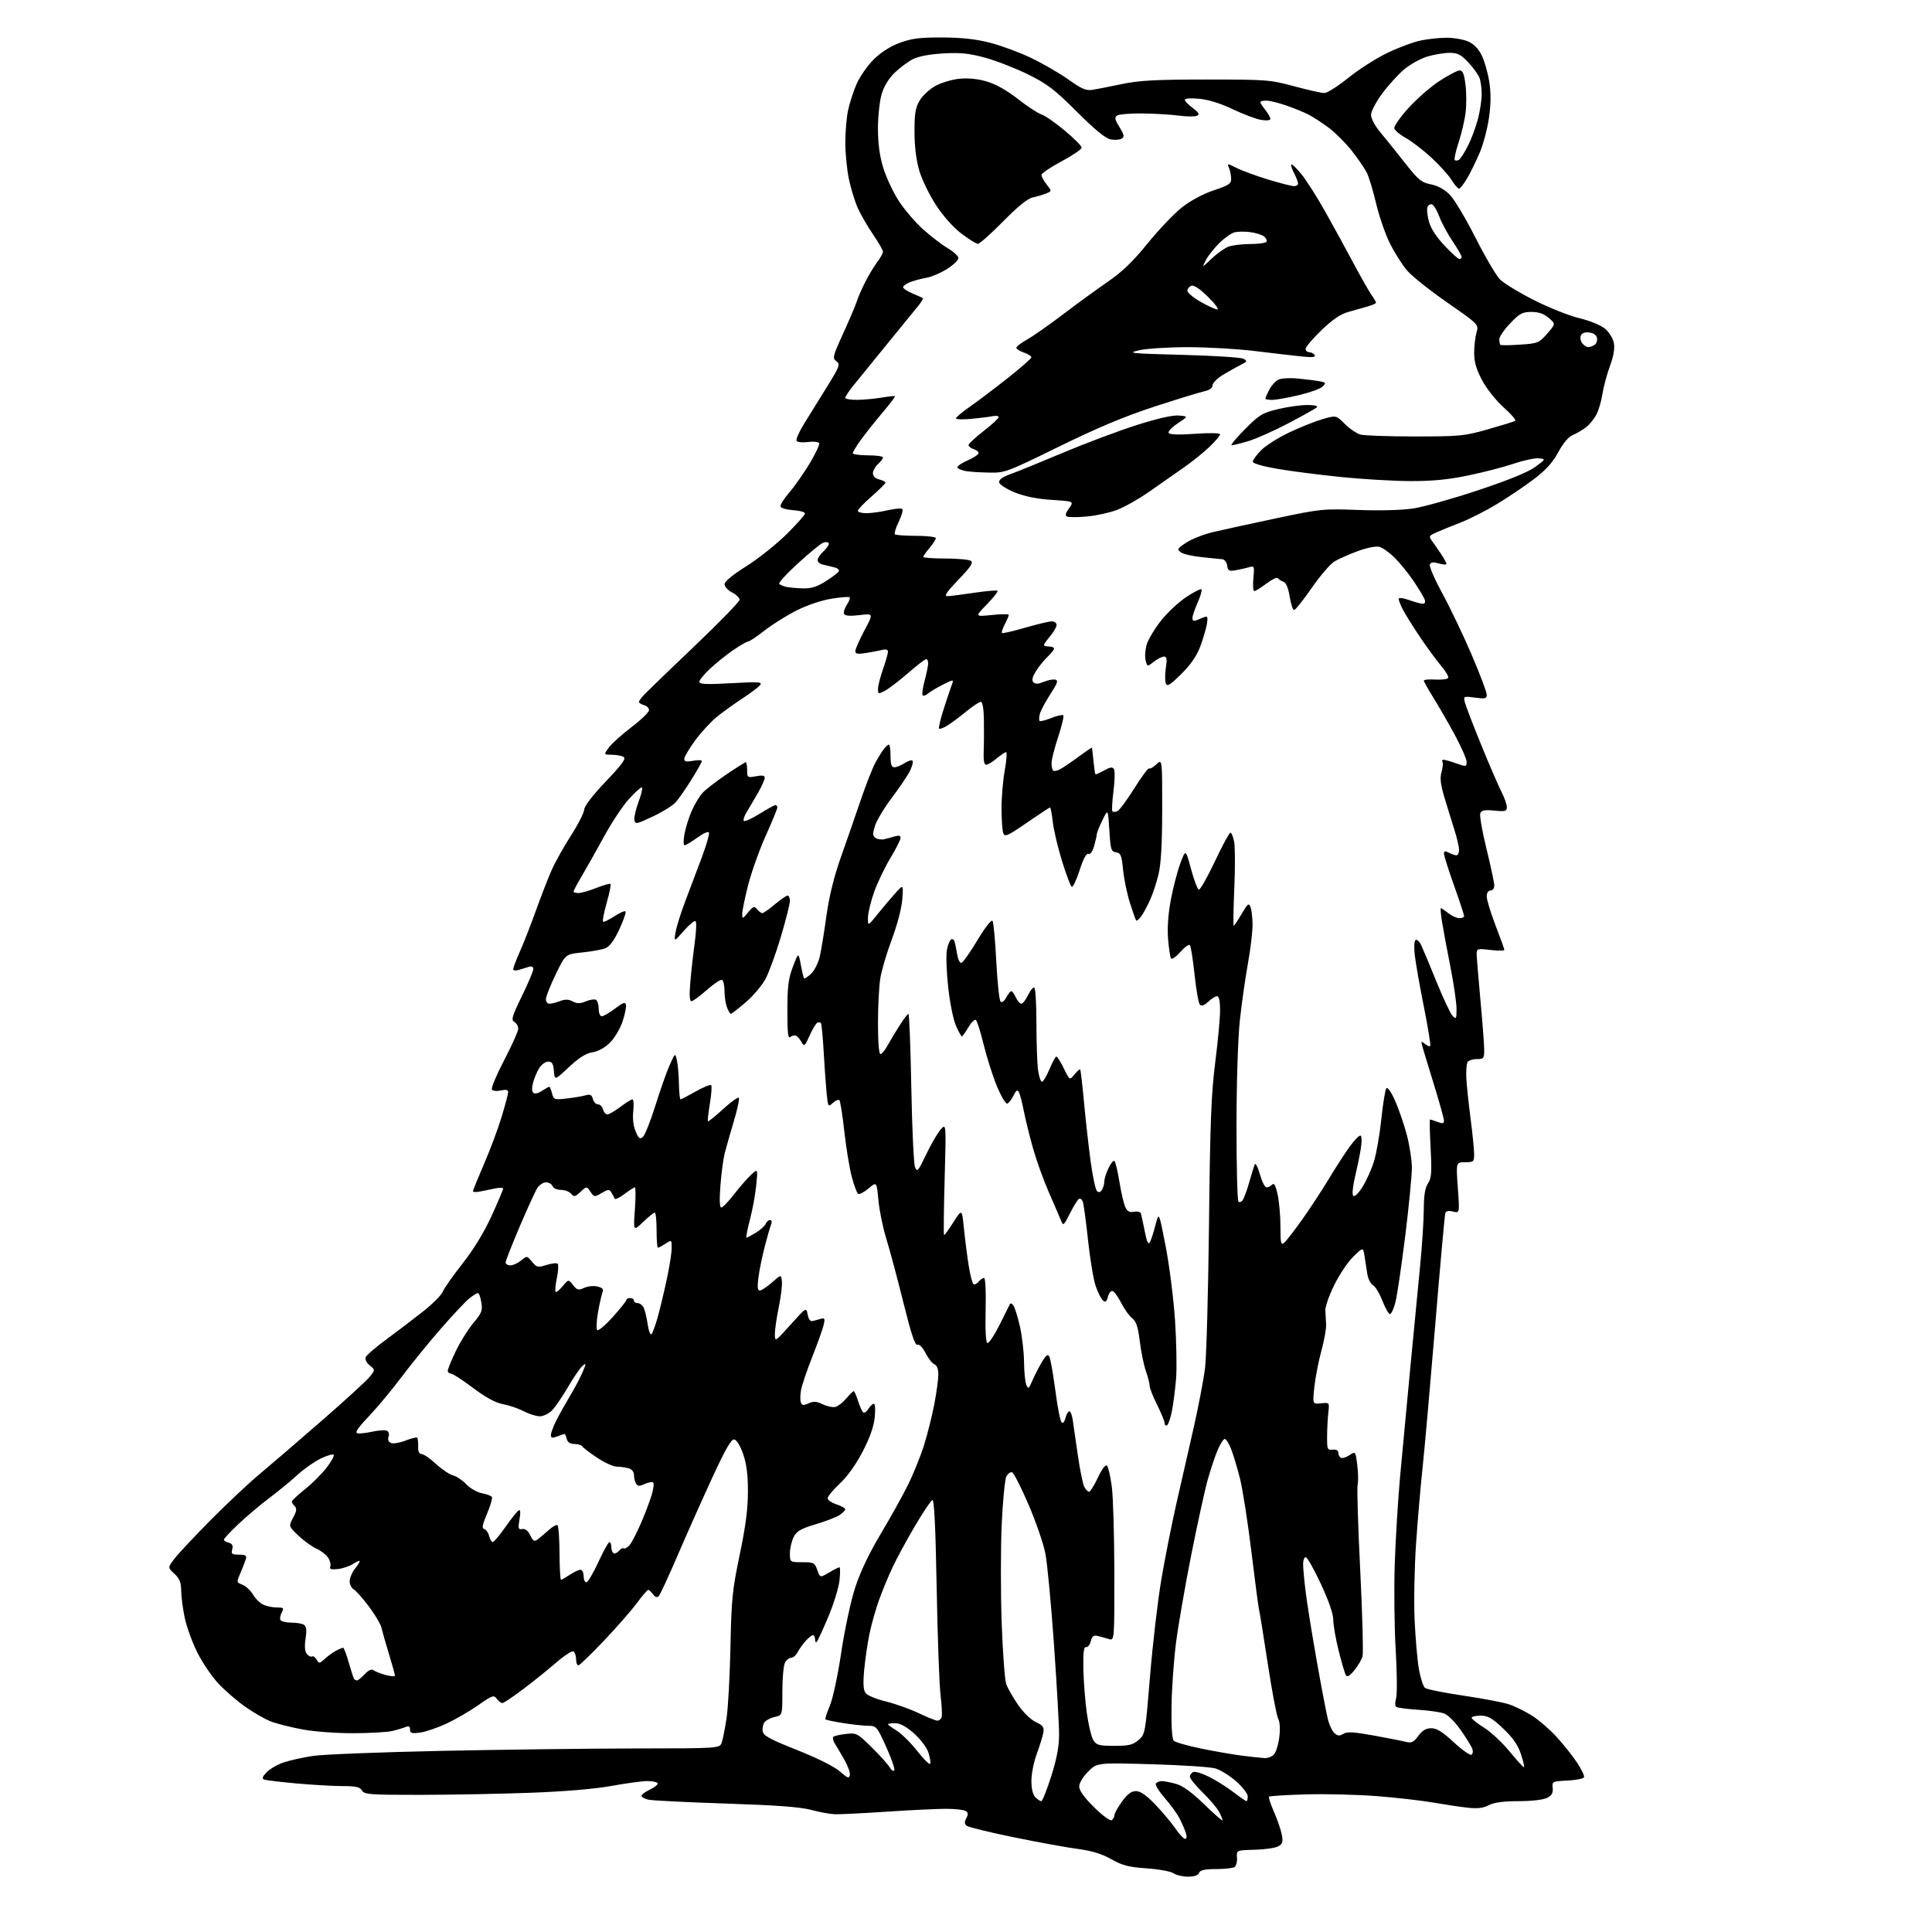 <?xml version="1.0" encoding="UTF-8" standalone="no"?>
<svg 
  version="1.1" 
  xmlns="http://www.w3.org/2000/svg" 
  xmlns:xlink="http://www.w3.org/1999/xlink" 
  xmlns:svg="http://www.w3.org/2000/svg"
  xmlns:rdf="http://www.w3.org/1999/02/22-rdf-syntax-ns#"
  xmlns:cc="http://creativecommons.org/ns#"
  xmlns:dc="http://purl.org/dc/elements/1.1/"
  viewBox="0 0 768 768"
  width="768"
  height="768"
>
<style>svg {background-color: white; }</style>"
<path stroke="none" fill="black" fill-rule="evenodd" d="M472.25,746.00C470.16,746.00 467.56,745.39 466.47,744.65C465.39,743.90 460.60,743.03 455.83,742.70C448.69,742.21 446.22,741.57 441.78,739.07C437.99,736.93 434.06,735.73 428.45,734.98C424.08,734.41 412.62,732.32 403.00,730.35C393.38,728.38 384.95,726.32 384.27,725.78C383.36,725.05 383.32,724.27 384.12,722.77C384.95,721.23 384.88,720.54 383.85,719.89C383.11,719.42 379.57,719.03 376.00,719.03C372.43,719.03 361.85,719.54 352.50,720.17C343.15,720.79 333.90,721.25 331.94,721.19C329.98,721.13 325.71,720.35 322.44,719.46C318.16,718.31 308.66,717.60 288.50,716.94C273.10,716.44 259.26,715.74 257.75,715.40C256.24,715.05 255.00,714.36 255.00,713.87C255.00,713.37 256.56,712.23 258.46,711.32C260.36,710.41 261.68,709.29 261.40,708.84C261.11,708.38 259.26,708.00 257.28,708.00C255.30,708.00 248.92,708.87 243.09,709.93C236.42,711.14 224.55,712.15 211.00,712.65C199.18,713.09 179.46,713.46 167.18,713.48C146.95,713.50 144.77,713.34 143.88,711.75C143.10,710.36 141.54,710.00 136.20,710.00C132.52,709.99 124.33,709.53 118.00,708.96C111.67,708.39 105.87,707.70 105.10,707.44C104.02,707.06 104.22,706.39 105.99,704.51C107.26,703.16 110.36,701.38 112.89,700.55C115.43,699.72 120.65,698.56 124.50,697.99C128.35,697.41 151.07,696.52 175.00,696.01C198.93,695.51 233.70,695.07 252.27,695.04C286.05,695.00 286.05,695.00 286.87,692.75C287.32,691.51 288.20,687.12 288.82,683.00C289.44,678.88 290.14,666.05 290.37,654.50C290.76,635.63 291.13,631.93 294.05,618.00C296.39,606.85 297.30,599.84 297.31,593.00C297.32,586.21 296.78,581.93 295.41,578.00C294.30,574.80 292.83,572.38 291.89,572.21C290.70,571.98 288.42,575.95 283.00,587.70C279.00,596.39 272.82,610.25 269.27,618.50C265.73,626.75 262.39,633.95 261.85,634.50C261.20,635.16 260.43,634.91 259.57,633.75C258.86,632.79 258.01,632.00 257.67,632.00C257.34,632.00 255.31,634.36 253.17,637.25C251.04,640.14 245.13,646.89 240.04,652.25C234.96,657.61 230.40,662.00 229.90,662.00C229.41,662.00 229.00,660.90 229.00,659.56C229.00,658.22 228.54,656.83 227.97,656.48C227.41,656.13 224.37,658.08 221.22,660.80C218.08,663.53 212.16,668.29 208.08,671.38C203.99,674.47 200.22,677.00 199.69,677.00C199.15,677.00 198.16,676.23 197.46,675.28C196.31,673.71 195.70,673.92 190.15,677.81C186.82,680.15 181.15,683.44 177.55,685.13C173.94,686.81 169.20,688.43 167.00,688.73C163.66,689.17 163.00,688.98 163.00,687.52C163.00,686.26 162.52,685.98 161.25,686.51C160.29,686.91 157.93,687.62 156.00,688.09C154.07,688.56 147.04,688.96 140.36,688.98C133.42,688.99 124.69,688.33 119.97,687.43C115.43,686.57 109.86,685.15 107.61,684.28C105.35,683.40 100.80,680.79 97.50,678.47C94.20,676.15 89.40,672.00 86.82,669.25C84.25,666.50 80.50,660.98 78.49,656.99C76.48,653.00 74.21,646.75 73.44,643.12C72.67,639.48 72.03,634.61 72.02,632.29C72.00,629.03 71.40,627.52 69.33,625.61C66.66,623.13 66.66,623.13 69.37,619.58C70.86,617.62 77.35,610.70 83.79,604.20C90.23,597.70 98.98,589.48 103.23,585.94C107.48,582.40 118.59,572.86 127.92,564.73C137.25,556.61 145.84,548.75 147.01,547.25C149.15,544.54 149.15,544.54 146.97,542.77C145.75,541.78 145.03,540.36 145.34,539.54C145.65,538.74 149.41,535.50 153.70,532.35C157.99,529.20 164.56,524.19 168.31,521.22C172.05,518.25 175.52,514.76 176.01,513.47C176.50,512.18 180.03,507.16 183.84,502.31C188.30,496.64 192.42,489.89 195.39,483.39C197.92,477.84 200.00,472.95 200.00,472.53C200.00,472.11 198.65,472.05 197.00,472.39C195.35,472.72 192.65,473.28 191.00,473.61C189.35,473.95 188.00,473.93 188.00,473.56C188.00,473.19 189.99,468.30 192.41,462.69C194.84,457.09 197.99,448.65 199.41,443.95C200.84,439.25 202.00,434.82 202.00,434.12C202.00,433.23 201.12,433.03 199.10,433.48C197.44,433.84 195.91,433.67 195.54,433.07C195.18,432.49 197.39,427.23 200.45,421.38C203.50,415.53 206.00,409.93 206.00,408.92C206.00,407.92 205.30,406.71 204.45,406.23C203.11,405.48 203.54,404.02 207.45,396.00C209.95,390.86 212.00,386.00 212.00,385.21C212.00,384.29 211.36,383.97 210.25,384.32C209.29,384.62 207.49,385.18 206.25,385.55C204.97,385.94 204.00,385.81 204.00,385.24C204.00,384.70 205.18,381.61 206.62,378.37C208.07,375.14 210.95,367.77 213.02,362.00C215.10,356.23 217.92,348.96 219.30,345.85C220.68,342.74 224.12,336.58 226.96,332.16C229.80,327.74 232.17,323.08 232.24,321.81C232.32,320.38 235.61,316.11 240.82,310.64C247.28,303.87 248.95,301.58 247.89,300.91C247.12,300.43 245.02,300.02 243.22,300.02C239.94,300.00 239.94,300.00 242.07,297.12C243.24,295.54 247.30,291.88 251.10,289.00C254.89,286.11 258.00,283.09 258.00,282.28C258.00,281.47 257.10,280.58 256.00,280.29C254.90,280.00 254.00,279.43 254.00,279.03C254.00,278.62 255.03,277.21 256.29,275.90C257.56,274.58 266.56,265.91 276.29,256.63C286.03,247.36 294.00,239.15 294.00,238.41C294.00,237.66 292.65,236.35 291.00,235.50C289.35,234.65 288.01,233.17 288.02,232.22C288.03,231.15 291.30,228.45 296.63,225.11C301.36,222.14 308.55,216.43 312.61,212.42C316.68,208.41 320.00,204.67 320.00,204.12C320.00,203.56 317.90,202.97 315.33,202.80C312.76,202.64 310.49,201.99 310.28,201.36C310.08,200.74 311.62,198.25 313.70,195.84C315.79,193.43 319.45,188.22 321.84,184.27C324.22,180.32 325.91,176.66 325.59,176.14C325.26,175.62 323.26,175.42 321.13,175.71C319.00,175.99 316.99,175.79 316.66,175.26C316.33,174.72 317.55,171.86 319.37,168.89C321.19,165.93 325.29,159.32 328.47,154.20C333.83,145.59 334.12,144.81 332.49,143.61C330.83,142.41 331.01,141.68 335.24,132.41C337.72,126.96 340.09,121.38 340.51,120.00C340.92,118.62 342.38,115.25 343.74,112.50C345.11,109.75 347.30,106.07 348.61,104.32C349.93,102.57 351.00,100.65 351.00,100.06C351.00,99.46 349.20,96.34 347.00,93.12C344.80,89.90 342.08,85.17 340.94,82.61C339.81,80.05 338.24,74.93 337.46,71.23C336.68,67.53 336.03,61.03 336.02,56.80C336.01,52.56 336.51,46.71 337.13,43.80C337.75,40.88 339.29,36.16 340.55,33.30C341.81,30.44 344.83,26.11 347.27,23.68C350.09,20.86 353.80,18.47 357.55,17.07C362.32,15.28 365.50,14.88 374.46,14.90C382.24,14.92 387.86,15.53 393.50,16.97C397.90,18.10 405.29,20.83 409.93,23.05C414.56,25.27 421.23,29.13 424.75,31.64C430.00,35.38 431.71,36.11 434.32,35.70C436.07,35.42 441.32,34.39 446.00,33.41C452.85,31.97 459.36,31.62 479.50,31.61C503.53,31.61 504.89,31.71 514.48,34.30C519.96,35.79 525.36,36.99 526.48,36.98C527.59,36.97 531.88,34.25 536.00,30.92C540.12,27.60 547.10,23.14 551.50,21.03C555.90,18.91 561.88,16.69 564.80,16.09C567.71,15.49 572.34,15.00 575.08,15.00C577.82,15.00 581.60,15.64 583.47,16.42C585.71,17.36 587.58,19.22 588.90,21.81C590.02,23.99 591.39,28.71 591.97,32.29C592.70,36.88 592.68,41.12 591.92,46.64C591.32,50.94 589.69,57.17 588.30,60.48C586.91,63.79 584.66,68.41 583.29,70.75C581.93,73.09 580.44,75.00 579.99,75.00C579.53,75.00 578.21,73.46 577.05,71.58C575.88,69.69 572.27,65.69 569.02,62.68C565.78,59.68 561.18,56.15 558.82,54.84C556.46,53.54 554.40,51.80 554.24,50.99C554.09,50.17 556.64,46.53 559.92,42.91C563.19,39.28 568.74,34.45 572.26,32.16C575.77,29.87 579.36,28.00 580.25,28.00C581.45,28.00 582.03,29.41 582.55,33.59C582.94,36.67 582.97,41.62 582.62,44.60C582.27,47.58 581.02,52.95 579.84,56.53C578.67,60.11 577.97,63.30 578.29,63.62C578.61,63.94 579.36,63.90 579.95,63.53C580.55,63.16 582.16,60.65 583.53,57.95C584.90,55.24 586.69,50.46 587.51,47.31C588.33,44.16 589.00,39.68 589.00,37.36C589.00,35.03 588.58,32.09 588.07,30.82C587.56,29.54 585.55,26.81 583.62,24.75C580.73,21.67 579.41,21.00 576.23,21.00C574.10,21.00 570.12,21.66 567.39,22.48C564.65,23.29 560.45,25.64 558.05,27.69C555.64,29.75 551.73,34.08 549.34,37.33C546.95,40.57 545.00,44.33 545.00,45.69C545.00,47.05 546.57,50.03 548.50,52.33C550.42,54.62 554.81,60.09 558.25,64.47C563.79,71.52 565.00,72.54 568.79,73.28C571.52,73.82 574.23,75.30 576.28,77.36C578.05,79.14 582.65,86.82 586.50,94.44C590.35,102.05 594.73,109.52 596.23,111.04C597.74,112.57 603.81,116.27 609.73,119.27C615.65,122.28 623.80,125.53 627.82,126.49C632.07,127.51 636.36,129.27 638.04,130.69C639.66,132.05 641.20,134.55 641.54,136.37C641.95,138.53 641.42,141.61 639.96,145.56C638.76,148.83 637.43,153.79 637.00,156.59C636.57,159.39 635.50,163.06 634.63,164.75C633.75,166.44 631.92,168.70 630.56,169.77C629.20,170.85 626.83,172.25 625.29,172.89C623.49,173.65 621.41,176.09 619.44,179.75C617.22,183.86 614.54,186.83 609.74,190.47C606.09,193.24 599.50,197.68 595.09,200.35C590.68,203.02 584.25,206.30 580.79,207.64C577.33,208.98 572.99,210.75 571.15,211.57C567.91,213.01 567.85,213.14 569.42,215.28C570.32,216.50 571.93,218.85 573.02,220.50C574.10,222.15 574.99,223.81 575.00,224.18C575.00,224.55 573.63,224.47 571.95,223.98C569.68,223.33 568.76,223.46 568.38,224.46C568.09,225.20 570.39,230.46 573.49,236.15C576.59,241.84 581.79,252.75 585.06,260.40C588.33,268.04 591.00,275.12 591.00,276.13C591.00,277.73 590.42,277.88 586.35,277.32C581.83,276.71 581.72,276.75 582.28,279.09C582.60,280.42 585.51,288.02 588.76,296.00C592.01,303.98 595.64,312.39 596.83,314.71C598.02,317.03 599.00,319.77 599.00,320.81C599.00,322.48 598.41,322.65 594.02,322.23C590.10,321.85 588.90,322.09 588.43,323.33C588.10,324.19 589.21,330.55 590.91,337.46C592.61,344.36 594.00,350.91 594.00,352.00C594.00,353.11 593.33,354.00 592.50,354.00C591.58,354.00 591.00,354.93 591.00,356.40C591.00,357.72 592.58,362.88 594.50,367.86C596.42,372.85 598.00,377.23 598.00,377.60C598.00,377.97 595.52,377.98 592.50,377.63C587.27,377.01 587.00,377.09 587.00,379.24C587.01,380.48 587.68,388.70 588.49,397.50C589.31,406.30 589.98,415.19 589.99,417.25C590.00,420.74 589.79,421.00 587.06,421.00C585.44,421.00 583.79,421.54 583.38,422.20C582.97,422.86 582.75,425.67 582.88,428.45C583.02,431.23 583.77,438.45 584.56,444.50C585.34,450.55 585.99,456.96 585.99,458.75C586.00,461.82 585.80,462.00 582.39,462.00C578.78,462.00 578.78,462.00 579.51,472.14C580.24,482.28 580.24,482.28 577.60,481.61C575.85,481.18 574.81,481.38 574.53,482.23C574.29,482.93 572.48,503.07 570.50,527.00C568.51,550.92 566.26,576.35 565.49,583.50C564.72,590.65 563.56,604.15 562.91,613.50C562.26,622.85 562.00,636.58 562.33,644.00C562.67,651.42 563.45,660.29 564.07,663.71C564.69,667.13 565.76,670.38 566.44,670.95C567.13,671.52 573.94,672.90 581.59,674.02C589.24,675.14 597.48,676.71 599.89,677.51C602.31,678.32 606.47,680.38 609.13,682.08C611.80,683.79 616.16,687.59 618.84,690.51C621.51,693.44 625.13,697.99 626.87,700.62C628.61,703.24 629.88,705.87 629.69,706.45C629.50,707.03 626.55,707.63 623.14,707.80C617.09,708.09 616.95,708.16 617.22,710.74C617.43,712.71 616.86,713.72 615.00,714.68C613.52,715.44 608.90,715.98 603.70,715.99C597.62,716.00 593.95,716.49 591.81,717.60C589.50,718.79 587.30,719.03 583.11,718.55C580.02,718.19 573.90,717.27 569.50,716.51C565.10,715.74 555.20,714.61 547.50,714.00C539.80,713.39 527.08,713.07 519.23,713.29C511.39,713.52 504.74,713.92 504.47,714.20C504.20,714.47 505.07,717.18 506.42,720.22C507.76,723.26 509.16,727.34 509.53,729.29C510.08,732.27 509.85,733.01 508.04,733.98C506.86,734.61 502.66,735.21 498.70,735.31C491.50,735.50 491.50,735.50 491.72,738.46C491.84,740.09 491.39,741.77 490.72,742.20C490.05,742.62 486.74,742.98 483.36,742.98C478.83,743.00 477.06,743.39 476.64,744.50C476.27,745.47 474.72,746.00 472.25,746.00zM471.12,731.00C471.71,731.00 471.85,730.07 471.44,728.75C471.06,727.51 469.95,724.92 468.97,723.00C468.00,721.08 465.33,717.37 463.03,714.77C460.74,712.16 459.14,709.58 459.49,709.02C459.84,708.46 460.88,708.00 461.81,708.01C462.74,708.01 465.29,708.51 467.47,709.11C470.19,709.87 473.72,712.43 478.72,717.28C482.72,721.16 486.00,724.01 486.00,723.62C486.00,723.22 485.36,721.69 484.58,720.20C483.80,718.72 480.87,715.27 478.08,712.54C475.29,709.81 473.00,706.98 473.00,706.26C473.00,705.53 473.63,704.70 474.40,704.40C475.17,704.11 478.02,704.99 480.74,706.37C483.45,707.74 487.78,710.47 490.35,712.43C492.92,714.40 495.24,716.00 495.51,716.00C495.78,716.00 496.00,715.14 496.00,714.08C496.00,713.03 493.92,710.34 491.37,708.10C488.83,705.86 485.12,703.55 483.12,702.98C481.13,702.40 469.74,701.65 457.80,701.31C436.11,700.69 436.11,700.69 432.55,704.25C430.47,706.33 429.00,708.79 429.00,710.18C429.00,711.76 430.99,714.53 434.90,718.40C438.18,721.65 441.29,723.94 441.90,723.56C442.51,723.19 443.00,722.30 443.00,721.59C443.00,720.88 444.35,718.43 446.01,716.15C448.18,713.15 449.72,712.00 451.56,712.00C453.33,712.00 455.66,713.61 459.17,717.25C461.94,720.14 465.54,724.41 467.16,726.75C468.77,729.09 470.55,731.00 471.12,731.00zM413.94,716.00C414.37,716.00 416.14,711.55 417.87,706.11C420.11,699.03 421.00,694.29 421.00,689.36C421.00,685.59 420.08,669.45 418.96,653.50C417.84,637.55 416.30,621.35 415.55,617.50C414.80,613.65 411.78,604.91 408.85,598.07C405.91,591.24 402.97,585.47 402.32,585.26C401.67,585.05 400.65,585.79 400.05,586.90C399.46,588.01 398.62,596.65 398.19,606.09C397.77,615.53 397.76,633.03 398.18,644.97C398.59,656.92 399.43,668.00 400.03,669.60C400.63,671.19 402.73,674.84 404.69,677.70C406.73,680.67 409.75,683.60 411.73,684.54C414.67,685.94 415.13,686.59 414.72,688.84C414.45,690.30 413.28,694.08 412.12,697.23C410.95,700.37 410.00,705.18 410.00,707.90C410.00,711.07 410.57,713.42 411.57,714.43C412.44,715.29 413.50,716.00 413.94,716.00zM337.82,705.67C338.01,704.73 337.08,702.06 335.76,699.73C334.45,697.41 332.75,694.51 331.98,693.30C331.21,692.08 330.87,690.79 331.24,690.43C331.60,690.06 333.87,689.54 336.27,689.27C340.48,688.80 340.83,688.98 346.56,694.64C349.83,697.86 353.01,701.40 353.63,702.50C354.26,703.60 355.09,704.19 355.48,703.82C355.87,703.44 354.46,699.29 352.35,694.59C348.59,686.25 348.42,686.05 345.00,686.02C343.07,686.00 338.59,685.51 335.03,684.93C331.46,684.36 328.37,683.70 328.14,683.47C327.91,683.25 328.68,680.85 329.84,678.15C331.04,675.37 333.02,666.16 334.41,656.87C335.80,647.61 338.22,636.38 339.97,631.00C341.95,624.91 345.54,617.37 349.95,610.00C353.74,603.67 358.63,594.90 360.82,590.50C363.01,586.10 365.93,578.87 367.33,574.43C368.72,569.99 370.56,562.62 371.43,558.07C372.29,553.51 373.00,548.24 373.00,546.36C373.00,544.20 372.43,542.72 371.46,542.35C370.61,542.02 369.03,540.02 367.95,537.91C366.79,535.62 365.47,534.27 364.70,534.56C363.75,534.92 362.22,530.32 359.11,517.78C356.75,508.28 353.71,496.90 352.35,492.50C350.98,488.10 349.56,481.17 349.18,477.10C348.50,469.70 348.50,469.70 345.27,472.42C343.49,473.92 341.63,474.89 341.13,474.58C340.64,474.28 339.49,471.21 338.58,467.76C337.67,464.32 336.35,456.21 335.63,449.75C334.91,443.28 334.03,437.70 333.67,437.33C333.31,436.97 332.15,437.46 331.09,438.42C329.22,440.11 329.15,440.02 328.62,434.83C328.32,431.90 327.79,424.56 327.45,418.52C327.11,412.48 326.62,407.19 326.35,406.76C326.08,406.32 325.39,406.26 324.82,406.61C324.24,406.97 322.87,409.30 321.77,411.79C319.98,415.84 319.65,416.12 318.72,414.41C318.14,413.36 317.20,412.19 316.62,411.81C316.04,411.43 314.99,411.59 314.28,412.18C313.25,413.04 313.00,410.98 313.00,401.66C313.00,392.13 313.39,389.05 315.20,384.29C317.41,378.50 317.41,378.50 318.33,383.50C318.84,386.25 319.43,388.69 319.63,388.92C319.84,389.15 321.10,388.32 322.43,387.07C323.77,385.81 325.32,382.71 325.90,380.15C326.47,377.59 327.66,370.32 328.53,364.00C329.58,356.40 331.50,348.60 334.18,341.00C336.41,334.68 339.94,324.52 342.01,318.43C344.08,312.34 346.71,305.59 347.86,303.43C349.01,301.27 350.58,298.71 351.34,297.75C352.10,296.79 353.01,296.00 353.36,296.00C353.71,296.00 354.00,298.02 354.00,300.50C354.00,303.88 354.38,305.00 355.54,305.00C356.38,305.00 358.19,304.26 359.57,303.36C360.94,302.47 362.35,302.02 362.71,302.38C363.07,302.73 362.66,304.49 361.81,306.27C360.96,308.06 357.72,312.89 354.61,317.01C351.50,321.13 348.43,326.22 347.80,328.33C346.84,331.48 346.89,332.33 348.07,333.10C348.86,333.62 350.40,333.85 351.50,333.60C352.60,333.36 354.51,332.85 355.75,332.46C357.29,331.99 358.00,332.18 358.00,333.07C358.00,333.79 356.17,337.41 353.93,341.12C351.69,344.83 348.77,350.93 347.45,354.68C346.13,358.43 345.03,363.00 345.02,364.84C345.00,368.18 345.00,368.18 348.90,363.34C351.04,360.68 354.22,356.93 355.96,355.00C359.12,351.50 359.12,351.50 358.67,357.50C358.41,360.99 356.69,367.60 354.55,373.30C352.53,378.69 350.46,385.67 349.95,388.80C349.43,391.94 349.01,400.01 349.01,406.75C349.00,414.05 349.39,419.00 349.98,419.00C350.51,419.00 351.75,417.54 352.73,415.75C353.71,413.96 355.86,410.38 357.51,407.78C359.15,405.19 360.77,403.05 361.11,403.03C361.44,403.01 361.96,416.16 362.26,432.25C362.55,448.34 363.22,462.57 363.72,463.89C364.57,466.09 364.93,465.69 368.18,458.89C370.12,454.82 372.71,450.38 373.92,449.00C376.13,446.50 376.13,446.50 375.51,468.75C375.16,480.99 375.06,491.00 375.29,491.00C375.52,491.00 377.21,488.64 379.05,485.75C382.40,480.50 382.40,480.50 383.20,488.50C383.64,492.90 384.49,499.54 385.09,503.25C385.69,506.96 386.54,510.21 386.98,510.49C387.41,510.76 388.33,510.31 389.01,509.49C389.69,508.67 390.66,508.00 391.18,508.00C391.72,508.00 391.98,513.33 391.80,520.75C391.62,528.62 391.88,533.64 392.50,533.88C393.05,534.08 395.18,530.93 397.22,526.88C399.27,522.82 401.15,519.05 401.40,518.50C401.65,517.93 402.29,518.13 402.86,518.96C403.42,519.76 404.58,523.53 405.44,527.33C406.30,531.13 407.03,537.45 407.07,541.37C407.11,545.29 407.51,549.40 407.97,550.50C408.71,552.29 408.96,552.12 410.36,548.87C411.22,546.87 412.91,543.56 414.12,541.52C415.80,538.68 416.50,538.15 417.12,539.25C417.57,540.05 418.63,546.04 419.49,552.57C420.34,559.10 421.46,564.86 421.97,565.37C422.53,565.93 423.15,565.26 423.55,563.64C423.92,562.19 424.60,561.00 425.06,561.00C425.53,561.00 426.13,562.46 426.40,564.25C426.66,566.04 427.58,572.36 428.43,578.29C429.28,584.23 430.45,589.97 431.02,591.04C431.60,592.12 432.45,593.00 432.92,593.00C433.38,593.00 434.97,590.46 436.44,587.36C438.12,583.80 439.46,582.06 440.06,582.66C440.58,583.18 441.44,586.96 441.97,591.05C442.50,595.15 442.95,610.59 442.97,625.37C443.00,652.23 443.00,652.23 440.75,651.54C439.51,651.15 437.55,650.61 436.38,650.33C434.73,649.93 434.12,650.39 433.61,652.40C433.26,653.82 432.41,654.88 431.73,654.74C430.82,654.56 430.54,656.80 430.65,663.30C430.74,668.15 431.35,676.02 432.01,680.80C432.66,685.59 433.84,690.51 434.62,691.75C435.88,693.73 436.88,694.00 442.97,694.00C448.76,694.00 450.33,693.62 452.58,691.69C455.23,689.41 455.29,689.07 457.15,666.44C458.18,653.82 460.19,636.56 461.62,628.07C463.05,619.59 465.77,605.87 467.66,597.57C469.56,589.28 472.65,575.71 474.53,567.41C476.41,559.10 478.43,548.53 479.01,543.91C479.59,539.28 480.30,513.45 480.60,486.50C481.04,446.31 481.48,434.78 483.07,422.36C484.13,414.03 485.00,404.69 485.00,401.61C485.00,397.95 484.59,396.00 483.81,396.00C483.16,396.00 481.58,396.98 480.30,398.19C478.77,399.62 477.63,400.03 476.99,399.39C476.45,398.85 475.49,393.48 474.86,387.45C474.23,381.43 473.39,376.14 473.00,375.70C472.62,375.26 470.90,376.49 469.20,378.43C467.49,380.37 465.82,381.52 465.49,380.98C465.16,380.44 464.63,376.96 464.33,373.25C463.97,368.90 464.36,363.36 465.43,357.65C466.35,352.79 468.05,346.27 469.21,343.16C471.32,337.52 471.32,337.52 473.45,345.44C474.63,349.80 476.02,353.49 476.54,353.65C477.07,353.81 479.93,348.78 482.91,342.47C485.88,336.16 488.67,331.00 489.11,331.00C489.55,331.00 490.22,332.66 490.60,334.69C490.98,336.73 491.01,345.05 490.65,353.19C490.30,361.34 490.19,368.00 490.41,368.00C490.63,368.00 492.05,365.88 493.57,363.29C495.97,359.20 496.43,358.84 497.09,360.54C497.51,361.62 497.88,364.75 497.91,367.50C497.94,370.25 497.12,377.23 496.07,383.00C495.03,388.77 493.59,398.90 492.87,405.50C492.11,412.52 491.55,429.81 491.53,447.16C491.51,463.48 491.86,477.19 492.30,477.64C492.75,478.08 493.54,477.78 494.06,476.97C494.59,476.16 495.72,473.02 496.58,470.00C497.44,466.98 498.40,463.82 498.72,463.00C499.08,462.10 499.90,463.59 500.80,466.75C501.62,469.64 502.81,472.00 503.44,472.00C504.08,472.00 505.09,471.51 505.70,470.90C506.49,470.11 507.10,471.22 507.90,474.95C508.50,477.78 509.00,483.51 509.00,487.67C509.00,494.24 509.20,495.08 510.48,494.02C511.29,493.35 514.55,489.13 517.73,484.65C520.91,480.17 525.67,472.90 528.31,468.50C530.95,464.10 534.68,458.35 536.59,455.71C538.51,453.08 540.44,451.15 540.89,451.43C541.34,451.71 541.36,454.09 540.93,456.72C540.50,459.35 539.45,464.42 538.61,467.98C537.72,471.72 537.44,474.84 537.95,475.35C538.46,475.86 540.00,474.38 541.59,471.86C543.11,469.46 545.16,464.92 546.15,461.76C547.13,458.61 548.47,450.96 549.11,444.76C549.76,438.57 550.66,433.08 551.12,432.57C551.59,432.05 553.09,434.20 554.58,437.57C556.02,440.83 558.10,446.88 559.20,451.00C560.29,455.12 561.21,460.98 561.24,464.00C561.27,467.02 560.10,479.18 558.64,491.00C557.17,502.82 555.42,514.75 554.74,517.50C554.06,520.25 553.05,522.43 552.50,522.35C551.95,522.27 550.60,519.87 549.50,517.02C548.40,514.17 546.73,511.42 545.79,510.90C544.85,510.37 543.84,508.38 543.54,506.47C543.24,504.56 542.74,501.36 542.43,499.37C541.86,495.73 541.86,495.73 537.97,499.53C535.82,501.62 532.41,506.69 530.39,510.80C528.36,514.90 526.77,519.44 526.85,520.88C526.93,522.32 527.07,524.85 527.15,526.50C527.24,528.15 526.39,532.88 525.26,537.00C524.13,541.12 522.88,547.58 522.48,551.34C521.75,558.18 521.75,558.18 525.12,557.84C528.49,557.50 528.49,557.50 528.03,561.50C527.78,563.70 527.55,567.98 527.54,571.00C527.50,576.12 527.66,576.48 529.75,576.26C531.14,576.11 532.00,576.57 532.00,577.45C532.00,578.24 532.44,579.15 532.97,579.48C533.51,579.81 535.05,579.36 536.39,578.48C538.84,576.87 538.84,576.87 539.54,582.44C539.92,585.50 539.98,588.96 539.68,590.12C539.37,591.29 539.83,606.53 540.70,624.00C541.57,641.47 541.99,656.91 541.64,658.30C541.29,659.70 539.80,662.27 538.34,664.01C536.37,666.35 535.49,666.82 534.95,665.84C534.55,665.10 533.28,660.70 532.11,656.06C530.95,651.42 530.00,645.95 530.00,643.91C530.00,641.57 528.19,636.32 525.05,629.60C522.33,623.77 519.63,619.00 519.05,619.00C518.47,619.00 518.00,620.25 518.00,621.78C518.00,623.30 518.47,628.37 519.05,633.03C519.63,637.69 521.64,650.17 523.52,660.77C525.40,671.36 527.40,681.77 527.97,683.90C528.55,686.03 529.72,688.35 530.59,689.07C531.81,690.09 532.58,690.12 534.03,689.21C535.49,688.30 538.16,688.45 546.20,689.92C551.87,690.95 557.64,692.09 559.02,692.45C561.07,692.98 561.97,692.53 563.80,690.05C565.42,687.86 566.88,687.00 568.97,687.00C571.12,687.00 573.47,688.46 577.91,692.58C581.23,695.65 584.38,697.88 584.92,697.55C585.47,697.21 585.63,696.16 585.29,695.22C584.95,694.27 582.91,690.95 580.75,687.84C578.60,684.72 575.63,681.72 574.17,681.17C572.70,680.61 568.03,679.93 563.78,679.66C559.54,679.38 555.63,678.89 555.11,678.57C554.54,678.22 554.48,676.81 554.97,675.11C555.42,673.54 555.35,664.89 554.81,655.88C554.27,646.87 554.11,631.40 554.44,621.50C554.78,611.60 555.73,596.08 556.55,587.00C557.38,577.92 559.17,558.80 560.54,544.50C561.90,530.20 563.68,511.75 564.49,503.50C565.30,495.25 565.97,485.00 565.98,480.71C565.99,475.19 566.48,472.20 567.65,470.41C569.04,468.29 569.20,466.11 568.69,456.45C568.35,450.15 568.25,445.00 568.47,445.00C568.69,445.00 570.02,445.44 571.43,445.98C573.48,446.75 574.00,446.65 574.00,445.45C574.00,444.62 571.98,437.42 569.50,429.45C567.02,421.47 565.00,414.68 565.00,414.35C565.00,414.02 565.69,414.32 566.52,415.02C567.36,415.72 568.27,416.07 568.54,415.80C568.80,415.53 567.69,408.60 566.05,400.40C564.41,392.21 562.78,382.97 562.42,379.88C562.03,376.56 562.15,374.02 562.73,373.67C563.27,373.33 564.28,374.29 564.98,375.78C565.68,377.28 568.44,383.87 571.10,390.44C573.77,397.01 576.64,403.07 577.48,403.90C578.84,405.27 579.00,404.98 579.00,401.08C579.00,398.69 577.92,391.28 576.61,384.61C575.29,377.95 573.80,369.91 573.28,366.75C572.76,363.59 572.53,361.00 572.76,361.00C572.99,361.00 574.33,361.90 575.73,363.00C577.13,364.10 579.11,365.00 580.13,365.00C581.16,365.00 582.00,364.61 582.00,364.13C582.00,363.65 580.20,358.19 578.00,352.00C575.80,345.81 574.00,340.11 574.00,339.33C574.00,338.26 574.45,338.17 575.93,338.96C577.00,339.53 578.35,340.00 578.93,340.00C579.52,340.00 580.00,339.02 580.00,337.82C580.00,336.62 579.13,332.91 578.06,329.57C577.00,326.23 575.22,320.48 574.12,316.78C572.63,311.77 572.35,309.25 573.03,306.89C573.53,305.14 573.70,303.33 573.41,302.86C573.12,302.39 573.30,302.00 573.82,302.00C574.33,302.00 576.61,302.66 578.87,303.46C582.84,304.86 583.00,304.83 583.00,302.86C583.00,301.73 580.89,296.91 578.32,292.15C575.74,287.39 571.92,280.75 569.82,277.39C567.72,274.03 566.00,270.96 566.00,270.57C566.00,270.17 568.11,269.98 570.68,270.14C573.25,270.29 575.51,269.97 575.70,269.41C575.88,268.85 574.53,266.62 572.69,264.45C570.85,262.28 567.08,257.12 564.32,253.00C561.55,248.88 558.55,244.06 557.65,242.30C556.74,240.54 556.00,238.65 556.00,238.09C556.00,237.49 557.66,237.67 560.13,238.54C562.39,239.34 564.86,240.00 565.59,240.00C566.45,240.00 566.71,239.37 566.30,238.25C565.94,237.29 563.98,234.03 561.94,231.00C559.90,227.97 556.51,223.80 554.41,221.72C552.32,219.64 549.56,217.68 548.28,217.36C546.95,217.02 543.29,217.76 539.73,219.08C536.30,220.35 532.15,222.18 530.50,223.16C528.85,224.14 524.76,228.89 521.42,233.72C518.07,238.55 514.92,242.50 514.43,242.50C513.93,242.50 513.14,240.11 512.67,237.19C512.12,233.69 511.26,231.66 510.16,231.26C509.25,230.92 508.25,230.27 507.94,229.82C507.63,229.36 505.60,230.33 503.44,231.97C501.27,233.60 499.11,234.96 498.62,234.97C498.14,234.99 497.97,232.71 498.23,229.92C498.69,225.12 498.60,224.87 496.61,225.46C495.45,225.80 493.08,226.34 491.33,226.66C488.57,227.16 488.13,226.94 487.83,224.88C487.65,223.58 486.82,222.43 486.00,222.32C485.18,222.21 481.51,221.84 477.85,221.49C474.19,221.14 470.39,220.28 469.42,219.56C467.79,218.37 467.96,218.05 471.57,215.69C473.73,214.27 478.43,212.42 482.00,211.56C485.57,210.71 496.82,208.25 507.00,206.10C524.94,202.30 525.94,202.20 540.00,202.72C548.89,203.05 557.40,202.80 562.00,202.09C566.12,201.44 577.74,198.17 587.80,194.81C599.79,190.81 607.55,187.63 610.30,185.60C614.50,182.50 614.50,182.50 611.77,182.19C610.27,182.01 605.74,182.98 601.70,184.34C597.67,185.69 589.45,187.81 583.43,189.05C575.51,190.67 569.20,191.28 560.50,191.24C553.90,191.21 541.52,190.48 533.00,189.62C524.48,188.75 513.11,187.29 507.75,186.37C502.00,185.38 498.00,184.22 498.00,183.54C498.00,182.90 499.46,180.87 501.25,179.04C503.04,177.20 508.10,173.99 512.50,171.90C516.90,169.82 522.89,167.43 525.82,166.59C531.13,165.07 531.13,165.07 534.59,168.52C536.48,170.42 539.27,172.32 540.77,172.74C542.27,173.16 552.05,173.50 562.50,173.50C580.38,173.50 582.09,173.33 591.50,170.65C597.00,169.09 601.87,167.58 602.33,167.29C602.78,167.01 600.73,164.62 597.76,161.98C594.69,159.23 591.00,154.60 589.18,151.19C586.86,146.83 586.00,143.91 586.00,140.35C586.00,137.68 586.42,134.02 586.93,132.24C587.86,128.99 587.86,128.99 575.33,120.28C568.44,115.50 561.25,109.77 559.35,107.55C557.45,105.34 554.39,100.51 552.55,96.82C550.70,93.14 548.22,85.96 547.02,80.86C545.83,75.77 544.14,70.23 543.28,68.55C542.42,66.87 539.77,63.02 537.39,59.98C535.01,56.95 530.92,52.84 528.28,50.85C525.65,48.87 521.96,46.47 520.09,45.51C518.21,44.56 514.20,42.93 511.18,41.89C508.16,40.85 504.63,40.00 503.34,40.00C502.05,40.00 501.00,40.27 501.00,40.59C501.00,40.92 501.90,42.33 503.00,43.73C504.10,45.13 505.00,46.72 505.00,47.27C505.00,47.85 503.50,48.02 501.35,47.67C499.34,47.34 494.27,45.44 490.10,43.44C485.26,41.13 480.41,39.61 476.75,39.27C473.40,38.95 471.00,39.12 471.00,39.67C471.00,40.20 472.41,41.67 474.14,42.94C476.50,44.69 476.94,45.45 475.89,46.00C475.12,46.40 471.80,46.38 468.50,45.95C465.20,45.52 458.68,45.14 454.00,45.10C449.32,45.06 444.87,45.43 444.11,45.91C442.96,46.64 443.11,47.45 445.00,50.50C446.89,53.56 447.05,54.36 445.89,55.10C445.13,55.59 443.15,55.73 441.50,55.41C439.44,55.01 435.22,51.56 428.08,44.42C419.17,35.53 416.33,33.36 408.58,29.54C403.58,27.09 395.91,24.10 391.51,22.91C385.20,21.20 381.74,20.85 374.98,21.24C369.71,21.54 365.10,22.39 362.97,23.47C361.06,24.43 357.80,26.85 355.72,28.84C353.28,31.18 351.42,34.22 350.47,37.41C349.66,40.14 349.00,46.28 349.00,51.08C349.00,57.05 349.66,61.94 351.09,66.64C352.23,70.42 355.00,76.34 357.24,79.81C359.48,83.28 363.83,88.38 366.91,91.14C369.98,93.90 374.41,97.29 376.75,98.67C379.09,100.06 381.00,101.83 381.00,102.62C381.00,103.40 378.96,105.34 376.47,106.92C373.98,108.50 370.27,110.08 368.22,110.43C366.17,110.79 363.26,111.57 361.75,112.16C360.24,112.76 359.00,113.66 359.00,114.17C359.00,114.68 360.69,115.80 362.75,116.66C364.81,117.51 366.66,118.36 366.86,118.55C367.06,118.74 366.16,120.19 364.86,121.78C363.56,123.37 358.00,130.19 352.50,136.94C347.00,143.68 341.04,151.02 339.25,153.24C337.46,155.46 336.00,157.66 336.00,158.14C336.00,158.61 338.14,158.97 340.75,158.94C343.36,158.91 347.75,158.51 350.50,158.05C353.25,157.59 355.64,157.34 355.80,157.49C355.97,157.64 353.68,160.63 350.72,164.13C347.76,167.64 343.91,172.48 342.17,174.90C340.43,177.32 339.00,179.68 339.00,180.15C339.00,180.62 341.70,181.00 345.00,181.00C348.30,181.00 351.00,181.38 351.00,181.85C351.00,182.31 350.10,183.50 349.00,184.50C347.90,185.50 347.00,187.13 347.00,188.14C347.00,189.25 347.98,190.21 349.50,190.59C350.88,190.93 351.99,191.51 351.99,191.86C351.98,192.21 349.51,194.67 346.49,197.31C343.47,199.96 341.00,202.55 341.00,203.06C341.00,203.58 342.54,204.00 344.42,204.00C346.31,204.00 350.13,203.47 352.92,202.83C355.71,202.19 358.30,201.97 358.68,202.35C359.07,202.73 358.42,205.01 357.25,207.42C356.08,209.82 355.40,212.06 355.73,212.40C356.06,212.73 359.86,213.00 364.17,213.00C368.48,213.00 372.00,213.42 372.00,213.92C372.00,214.43 370.88,216.18 369.50,217.82C368.12,219.45 367.00,221.06 367.00,221.39C367.00,221.73 370.94,222.01 375.75,222.02C380.56,222.02 385.14,222.43 385.92,222.93C387.03,223.63 385.96,225.25 381.01,230.41C376.30,235.32 375.17,236.99 376.59,236.98C377.64,236.97 382.44,236.36 387.25,235.64C392.06,234.92 396.23,234.56 396.52,234.85C396.81,235.14 394.90,237.58 392.27,240.27C387.50,245.17 387.50,245.17 394.25,244.47C397.96,244.08 401.00,244.07 401.00,244.43C401.00,244.80 400.29,246.47 399.43,248.14C398.56,249.82 398.05,251.38 398.29,251.63C398.54,251.87 402.67,250.93 407.48,249.53C412.29,248.14 417.07,247.00 418.11,247.00C419.15,247.00 420.00,247.64 420.00,248.42C420.00,249.21 418.88,251.18 417.50,252.82C416.12,254.45 415.00,256.06 415.00,256.39C415.00,256.73 415.90,257.00 417.00,257.00C418.10,257.00 419.00,257.37 419.00,257.83C419.00,258.28 417.85,259.73 416.44,261.06C415.03,262.38 412.95,264.97 411.81,266.81C410.34,269.18 410.06,270.46 410.82,271.22C411.58,271.98 412.75,271.93 414.87,271.06C416.50,270.38 418.57,269.98 419.45,270.16C420.76,270.44 420.40,271.51 417.50,276.00C415.54,279.02 413.67,282.53 413.35,283.80C413.02,285.06 412.98,286.32 413.26,286.59C413.53,286.86 415.63,286.33 417.92,285.42C420.21,284.50 422.35,284.02 422.68,284.35C423.01,284.68 422.09,288.54 420.64,292.94C419.19,297.33 418.00,302.00 418.00,303.30C418.00,304.60 418.28,305.95 418.63,306.30C418.98,306.65 420.22,306.42 421.38,305.80C422.55,305.18 425.86,302.94 428.75,300.81C431.64,298.68 434.04,297.06 434.08,297.22C434.13,297.37 434.39,299.75 434.67,302.50C434.94,305.25 435.30,307.63 435.45,307.78C435.60,307.94 437.15,307.26 438.88,306.28C441.28,304.93 442.22,304.79 442.81,305.72C443.24,306.39 443.15,310.33 442.63,314.47C442.10,318.62 441.91,322.24 442.19,322.53C442.48,322.81 443.34,322.81 444.11,322.51C444.88,322.22 447.92,318.13 450.87,313.43C453.81,308.74 456.48,305.15 456.79,305.46C457.10,305.77 458.40,305.04 459.68,303.83C462.00,301.65 462.00,301.65 461.99,321.58C461.98,335.28 461.53,343.37 460.55,347.50C459.77,350.80 458.20,355.52 457.06,358.00C455.93,360.48 454.33,363.37 453.51,364.43C452.69,365.49 451.85,366.16 451.65,365.93C451.44,365.69 450.34,362.57 449.19,359.00C448.05,355.43 446.81,349.49 446.45,345.81C445.87,339.98 445.50,339.07 443.64,338.81C441.69,338.53 441.45,337.73 440.98,330.00C440.46,321.50 440.46,321.50 438.25,326.00C437.04,328.48 436.03,330.95 436.02,331.50C436.00,332.05 435.53,334.17 434.96,336.21C434.32,338.51 433.45,339.73 432.67,339.43C431.84,339.11 430.64,341.35 429.14,345.99C427.89,349.87 426.49,352.80 426.02,352.51C425.55,352.22 423.81,347.60 422.16,342.24C420.50,336.88 418.86,329.91 418.50,326.75C418.15,323.59 417.65,321.00 417.40,321.00C417.14,321.00 413.02,323.71 408.24,327.01C400.69,332.23 399.44,332.79 398.84,331.26C398.45,330.29 398.13,325.90 398.12,321.50C398.11,317.10 398.69,310.24 399.40,306.25C400.12,302.26 400.35,299.00 399.93,299.00C399.50,299.00 397.82,300.13 396.18,301.50C394.55,302.88 392.67,304.00 392.01,304.00C391.21,304.00 390.89,302.28 391.03,298.75C391.15,295.86 391.19,290.24 391.12,286.25C391.05,281.67 390.59,279.00 389.89,279.00C389.28,279.00 386.69,280.71 384.14,282.80C381.59,284.88 378.22,287.39 376.66,288.38C375.10,289.36 373.59,289.92 373.30,289.63C373.01,289.34 373.91,285.59 375.30,281.30C376.69,277.01 378.15,272.69 378.54,271.70C379.18,270.08 378.82,270.12 374.88,272.12C372.47,273.33 369.76,274.96 368.85,275.73C367.94,276.50 366.98,276.76 366.72,276.32C366.46,275.87 366.84,273.25 367.58,270.50C368.31,267.75 368.93,264.71 368.96,263.75C368.98,262.79 368.63,262.00 368.18,262.00C367.72,262.00 364.46,264.51 360.93,267.59C357.39,270.66 353.26,273.82 351.75,274.61C349.13,275.98 349.00,275.94 349.03,273.78C349.05,272.52 349.94,269.02 351.00,266.00C352.06,262.98 352.95,259.89 352.97,259.14C352.99,258.23 352.26,257.97 350.75,258.34C349.51,258.65 346.59,259.21 344.25,259.58C340.94,260.11 340.00,259.94 340.00,258.85C340.00,258.07 341.63,254.37 343.61,250.63C347.23,243.83 347.23,243.83 341.73,244.51C338.19,244.96 336.01,244.82 335.58,244.13C335.21,243.54 335.67,241.90 336.59,240.50C337.52,239.09 338.04,237.71 337.76,237.43C337.48,237.15 334.23,237.40 330.53,237.99C326.61,238.62 320.84,240.56 316.66,242.67C312.72,244.65 307.00,248.23 303.94,250.63C300.88,253.04 297.95,255.00 297.42,255.00C296.90,255.00 294.23,256.54 291.49,258.42C288.74,260.30 284.59,263.63 282.25,265.81C279.91,267.99 278.00,270.34 278.00,271.03C278.00,272.02 280.77,272.14 290.67,271.59C301.95,270.96 303.20,271.05 302.08,272.41C301.38,273.24 298.27,275.59 295.16,277.62C292.05,279.65 287.53,282.90 285.12,284.83C282.71,286.76 278.77,291.02 276.37,294.28C273.97,297.55 272.00,300.87 272.00,301.66C272.00,302.75 272.82,302.94 275.50,302.43C277.43,302.07 279.00,302.12 279.00,302.53C279.00,302.94 277.14,306.26 274.87,309.89C272.61,313.53 269.79,317.58 268.62,318.89C267.46,320.21 263.35,322.77 259.50,324.57C252.94,327.66 252.48,327.74 252.18,325.93C252.00,324.86 252.78,321.52 253.92,318.50C255.05,315.47 255.57,313.00 255.08,313.00C254.59,313.00 252.23,315.17 249.84,317.83C247.45,320.49 243.06,327.13 240.09,332.58C237.11,338.04 233.17,345.03 231.34,348.13C229.50,351.23 228.00,354.04 228.00,354.38C228.00,354.72 228.88,355.00 229.96,355.00C231.04,355.00 234.25,354.08 237.09,352.96C239.93,351.84 242.46,351.13 242.71,351.38C242.96,351.63 242.27,354.99 241.18,358.85C240.09,362.70 239.42,366.09 239.71,366.37C239.99,366.65 241.98,365.72 244.13,364.30C246.28,362.87 248.31,361.98 248.64,362.30C248.97,362.63 247.85,365.85 246.17,369.46C244.04,374.00 242.32,376.31 240.56,376.98C239.16,377.51 235.04,378.25 231.40,378.62C224.78,379.30 224.78,379.30 220.89,387.35C218.75,391.77 217.00,396.21 217.00,397.20C217.00,398.19 217.65,399.00 218.43,399.00C219.22,399.00 221.12,398.52 222.65,397.94C224.67,397.17 226.03,397.21 227.66,398.09C229.41,399.02 230.56,399.01 232.89,398.05C234.53,397.36 236.36,397.10 236.94,397.46C237.52,397.82 238.00,399.44 238.00,401.06C238.00,402.76 238.53,403.99 239.25,403.97C239.94,403.96 242.30,402.58 244.50,400.91C247.72,398.47 248.56,398.19 248.83,399.45C249.01,400.32 248.40,403.30 247.47,406.08C246.55,408.87 244.32,412.62 242.51,414.42C240.47,416.47 237.83,417.93 235.51,418.30C232.87,418.73 230.15,420.45 226.15,424.20C220.50,429.50 220.50,429.50 220.19,425.75C219.95,422.83 219.46,422.00 217.96,422.00C216.91,422.00 215.35,423.07 214.49,424.38C213.63,425.68 212.50,428.25 211.98,430.09C211.38,432.16 211.37,433.77 211.96,434.36C212.54,434.94 213.85,434.68 215.41,433.65C216.80,432.74 218.12,432.00 218.36,432.00C218.59,432.00 219.08,433.19 219.44,434.63C220.08,437.16 220.32,437.24 225.30,436.67C228.16,436.34 231.54,435.77 232.81,435.40C234.63,434.88 235.24,435.19 235.68,436.87C235.98,438.04 236.90,439.00 237.71,439.00C238.52,439.00 239.42,439.90 239.71,441.00C240.00,442.10 240.78,443.00 241.44,443.00C242.10,443.00 244.41,441.66 246.57,440.03C248.73,438.39 250.90,437.04 251.38,437.03C251.86,437.01 252.02,439.09 251.74,441.64C251.41,444.54 251.75,447.56 252.66,449.72C253.85,452.57 254.35,452.96 255.55,451.96C256.35,451.29 258.61,445.63 260.56,439.38C262.51,433.13 265.07,425.87 266.26,423.26C268.40,418.50 268.40,418.50 269.08,421.50C269.46,423.15 269.82,427.31 269.88,430.75C269.95,434.19 270.23,437.00 270.52,437.00C270.80,437.00 273.52,435.60 276.56,433.88C279.60,432.16 282.36,431.03 282.70,431.36C283.03,431.70 282.80,434.99 282.19,438.69C281.58,442.38 281.23,445.56 281.41,445.74C281.60,445.93 284.30,443.75 287.41,440.91C290.52,438.06 293.35,436.02 293.69,436.36C294.04,436.70 293.14,440.93 291.70,445.74C290.26,450.56 288.62,456.31 288.06,458.52C287.50,460.73 286.75,466.47 286.38,471.27C285.94,477.01 286.06,480.00 286.73,480.00C287.30,480.00 289.59,477.62 291.83,474.72C294.07,471.81 297.11,468.33 298.59,466.97C301.27,464.50 301.27,464.50 300.62,471.12C300.26,474.77 299.13,480.96 298.10,484.87C297.07,488.79 296.46,492.00 296.75,492.00C297.03,492.00 298.73,491.09 300.53,489.98C302.33,488.87 304.06,487.29 304.37,486.48C304.68,485.67 305.45,485.00 306.08,485.00C306.76,485.00 306.94,485.70 306.52,486.75C306.13,487.71 305.00,491.65 304.00,495.50C303.00,499.35 301.87,504.86 301.50,507.75C301.00,511.57 301.14,513.00 302.02,513.00C302.69,513.00 304.87,511.56 306.87,509.80C310.50,506.60 310.50,506.60 310.82,509.32C310.99,510.82 310.43,515.46 309.57,519.63C308.71,523.80 308.01,528.63 308.02,530.36C308.04,533.48 308.08,533.46 314.27,526.57C320.50,519.63 320.50,519.63 321.06,522.57C321.42,524.47 322.12,525.37 323.06,525.13C323.85,524.92 325.31,524.53 326.30,524.25C327.83,523.82 328.00,524.17 327.44,526.62C327.08,528.20 325.05,533.88 322.94,539.24C320.82,544.59 318.80,550.55 318.44,552.48C318.08,554.41 318.04,556.66 318.36,557.49C318.82,558.71 319.40,558.78 321.43,557.85C323.40,556.95 324.59,557.04 327.07,558.24C328.80,559.07 331.07,559.53 332.12,559.26C333.17,558.98 335.11,557.46 336.45,555.88C337.78,554.30 339.09,553.00 339.36,553.00C339.63,553.00 340.38,554.69 341.04,556.75C341.70,558.81 342.60,560.89 343.04,561.37C343.48,561.85 344.43,561.28 345.16,560.12C345.89,558.95 346.89,558.00 347.38,558.00C347.88,558.00 348.03,560.45 347.72,563.45C347.34,567.11 345.76,571.58 342.90,577.07C340.28,582.12 336.80,586.98 333.82,589.76C331.17,592.24 329.00,594.85 329.00,595.56C329.00,596.27 330.57,597.36 332.50,598.00C334.43,598.64 336.00,599.52 336.00,599.96C336.00,600.41 334.96,601.45 333.68,602.29C332.41,603.12 328.14,604.77 324.19,605.94C318.34,607.69 316.73,608.62 315.50,610.99C314.68,612.59 314.00,615.50 314.00,617.45C314.00,621.00 314.00,621.00 318.90,621.00C323.49,621.00 323.87,621.20 324.89,624.11C325.97,627.21 325.97,627.21 329.54,625.11C331.51,623.95 333.38,623.00 333.70,623.00C334.02,623.00 334.02,625.36 333.71,628.25C333.40,631.14 331.39,637.66 329.24,642.75C327.10,647.83 325.04,652.30 324.67,652.66C324.30,653.03 324.00,652.58 324.00,651.67C324.00,650.75 323.63,650.00 323.17,650.00C322.72,650.00 321.43,651.01 320.30,652.25C319.17,653.49 317.73,655.51 317.09,656.75C316.45,657.99 315.29,659.00 314.50,659.00C313.71,659.00 312.60,659.87 312.04,660.93C311.47,662.00 311.00,667.14 311.00,672.35C311.00,681.84 311.00,681.84 308.07,682.48C306.46,682.84 304.62,683.75 303.99,684.51C303.36,685.27 302.99,686.90 303.17,688.13C303.44,689.98 305.77,691.26 316.85,695.67C324.95,698.89 331.64,702.23 333.85,704.17C336.88,706.83 337.55,707.09 337.82,705.67zM605.85,702.49C606.04,702.29 605.46,699.90 604.55,697.17C603.38,693.63 601.35,690.73 597.51,687.10C593.10,682.93 591.47,682.00 588.56,682.00C586.60,682.00 585.00,682.38 585.00,682.85C585.00,683.32 587.21,685.08 589.91,686.76C592.62,688.44 597.23,692.74 600.16,696.33C603.09,699.91 605.65,702.68 605.85,702.49zM369.80,701.10C370.00,700.50 369.64,698.45 369.01,696.53C368.37,694.61 365.82,691.25 363.29,689.02C360.23,686.33 357.77,685.00 355.86,685.00C354.29,685.00 353.00,685.19 353.00,685.42C353.00,685.65 354.57,686.81 356.50,688.00C358.42,689.19 362.12,692.86 364.72,696.17C367.31,699.48 369.60,701.70 369.80,701.10zM502.68,698.87C503.88,698.94 505.53,698.33 506.36,697.50C507.18,696.68 508.16,693.58 508.53,690.62C508.95,687.27 508.78,684.45 508.08,683.15C507.46,682.00 505.61,672.16 503.95,661.28C502.30,650.40 500.75,640.83 500.51,640.00C500.28,639.17 498.91,628.83 497.47,617.00C496.04,605.17 493.98,591.97 492.89,587.66C491.80,583.35 490.21,578.06 489.35,575.91C488.49,573.76 487.37,572.00 486.86,572.00C486.35,572.00 485.08,573.97 484.05,576.39C483.01,578.80 481.23,584.13 480.08,588.23C478.93,592.33 475.99,605.77 473.54,618.09C471.10,630.42 468.38,646.08 467.50,652.90C466.62,659.72 465.81,671.06 465.70,678.09C465.57,686.21 465.90,691.27 466.59,691.97C467.18,692.58 472.13,693.99 477.59,695.11C483.04,696.22 490.43,697.50 494.00,697.94C497.57,698.38 501.48,698.80 502.68,698.87zM372.64,684.00C373.27,684.00 374.02,683.40 374.30,682.67C374.58,681.94 374.39,678.00 373.89,673.92C373.39,669.84 372.69,650.62 372.34,631.22C371.90,607.06 371.36,596.05 370.64,596.29C370.05,596.48 366.95,601.11 363.73,606.57C360.52,612.03 356.53,619.37 354.88,622.87C353.22,626.38 350.79,632.24 349.47,635.91C348.14,639.57 346.41,645.70 345.62,649.53C344.83,653.36 343.88,659.88 343.51,664.00C343.02,669.55 343.20,671.92 344.18,673.12C344.90,674.01 348.47,675.46 352.11,676.35C355.74,677.23 361.59,679.31 365.11,680.97C368.62,682.64 372.01,684.00 372.64,684.00zM141.88,668.00C142.31,668.00 143.70,666.88 144.99,665.51C146.46,663.94 147.73,663.35 148.41,663.91C149.01,664.39 151.19,665.25 153.25,665.82C155.31,666.38 157.00,666.50 157.00,666.08C157.00,665.66 155.92,661.76 154.59,657.41C153.27,653.06 151.93,648.38 151.62,647.00C151.32,645.62 149.07,641.84 146.63,638.59C144.19,635.35 141.48,632.29 140.60,631.79C139.72,631.30 139.00,629.86 139.00,628.59C139.00,627.31 139.90,625.13 141.00,623.73C142.10,622.33 143.00,620.91 143.00,620.57C143.00,620.23 141.83,620.72 140.40,621.66C138.97,622.59 136.22,623.52 134.28,623.72C131.55,624.00 130.88,623.76 131.30,622.66C131.60,621.87 131.18,620.27 130.36,619.10C129.54,617.93 127.43,616.33 125.68,615.55C123.93,614.77 120.75,612.46 118.60,610.42C114.71,606.70 114.71,606.70 116.52,603.32C117.92,600.74 118.07,599.67 117.17,598.77C116.53,598.13 116.00,597.28 116.00,596.89C116.00,596.49 118.31,594.33 121.12,592.09C123.94,589.85 127.83,585.98 129.77,583.49C131.71,581.00 132.99,578.66 132.63,578.29C132.26,577.92 129.91,578.61 127.42,579.83C124.92,581.04 120.77,583.97 118.19,586.34C115.61,588.70 110.58,592.84 107.00,595.53C103.42,598.22 97.91,602.87 94.75,605.87C91.59,608.86 89.00,611.63 89.00,612.04C89.00,612.44 89.87,612.99 90.94,613.27C92.33,613.64 92.72,614.37 92.32,615.89C91.84,617.72 92.20,618.00 95.00,618.00C97.61,618.00 98.13,618.34 97.73,619.75C97.45,620.71 96.48,623.20 95.59,625.27C93.98,629.00 93.98,629.04 96.39,629.96C97.72,630.47 99.61,632.22 100.57,633.86C101.54,635.49 103.40,637.32 104.71,637.91C106.02,638.51 108.44,639.00 110.08,639.00C112.77,639.00 112.96,639.20 111.99,641.02C111.39,642.13 111.18,643.48 111.51,644.02C111.85,644.56 113.78,645.01 115.81,645.02C117.84,645.02 120.10,645.41 120.83,645.88C121.81,646.49 121.98,647.97 121.47,651.37C121.00,654.51 121.17,656.50 122.00,657.50C122.67,658.31 123.60,658.75 124.05,658.47C124.51,658.19 125.32,658.75 125.86,659.72C126.79,661.38 126.99,661.36 129.18,659.37C130.45,658.20 132.48,656.74 133.68,656.12C134.89,655.51 136.11,655.00 136.41,655.00C136.70,655.00 137.69,657.59 138.59,660.75C139.50,663.91 140.44,666.84 140.68,667.25C140.92,667.66 141.46,668.00 141.88,668.00zM233.08,629.00C233.67,629.00 235.80,625.41 237.83,621.01C239.85,616.62 241.84,613.02 242.25,613.01C242.66,613.01 243.00,613.87 243.00,614.94C243.00,616.01 243.40,617.13 243.89,617.43C244.37,617.73 245.33,617.31 246.00,616.50C246.67,615.69 247.57,615.23 247.98,615.49C248.39,615.74 249.42,615.18 250.25,614.23C251.08,613.28 253.13,609.35 254.79,605.50C256.45,601.65 258.37,596.58 259.06,594.24C259.76,591.90 260.03,589.69 259.66,589.33C259.30,588.97 257.81,589.22 256.34,589.89C254.22,590.86 253.52,590.84 252.86,589.80C252.40,589.09 252.02,587.54 252.02,586.37C252.01,585.01 251.18,584.01 249.75,583.63C248.51,583.30 246.42,583.02 245.10,583.01C243.79,583.01 240.32,581.41 237.40,579.48C234.48,577.54 231.82,575.51 231.49,574.98C231.15,574.44 229.74,574.00 228.35,574.00C226.65,574.00 225.64,573.34 225.29,572.00C225.00,570.90 224.62,570.00 224.45,570.00C224.27,570.00 222.98,570.44 221.57,570.98C219.51,571.76 219.00,571.65 219.00,570.44C219.00,569.60 219.95,567.03 221.12,564.71C222.28,562.39 224.76,557.96 226.62,554.86C228.48,551.76 230.73,547.51 231.60,545.41C233.08,541.87 233.08,541.69 231.55,542.96C230.64,543.72 228.04,547.51 225.78,551.38C223.51,555.26 220.63,559.46 219.38,560.72C218.12,561.97 215.96,563.00 214.58,563.00C213.19,563.00 210.34,562.10 208.24,561.01C206.14,559.91 202.42,558.64 199.96,558.18C196.92,557.60 193.11,555.53 188.00,551.69C183.88,548.58 179.94,546.03 179.25,546.02C178.56,546.01 178.00,545.50 178.00,544.89C178.00,544.28 179.42,540.80 181.16,537.14C182.90,533.49 186.04,528.46 188.13,525.97C191.49,521.97 191.87,521.00 191.34,517.72C191.01,515.67 190.41,514.00 190.00,514.00C189.60,514.00 188.07,514.94 186.61,516.09C185.15,517.24 180.03,522.69 175.23,528.20C170.43,533.70 163.42,542.32 159.65,547.35C155.88,552.38 150.03,559.41 146.65,562.97C142.25,567.59 140.95,569.52 142.09,569.76C142.96,569.94 145.60,569.65 147.96,569.12C150.32,568.59 152.88,568.40 153.65,568.70C154.51,569.03 154.83,569.97 154.46,571.12C154.07,572.35 154.43,573.23 155.49,573.63C156.38,573.98 158.97,573.53 161.23,572.64C163.50,571.75 165.57,571.24 165.83,571.50C166.09,571.76 166.27,573.33 166.22,574.99C166.16,577.00 166.62,578.00 167.59,578.00C168.39,578.00 170.96,579.77 173.30,581.93C175.65,584.09 178.70,586.14 180.09,586.49C181.48,586.84 183.85,588.43 185.36,590.03C186.87,591.62 189.66,593.22 191.56,593.58C193.47,593.93 195.26,594.61 195.54,595.07C195.83,595.53 194.96,598.52 193.61,601.71C191.74,606.12 191.47,607.57 192.48,607.81C193.21,607.97 194.09,609.21 194.42,610.56C194.76,611.90 195.41,613.00 195.87,613.00C196.33,613.00 198.59,610.32 200.89,607.03C203.20,603.75 205.56,600.77 206.15,600.41C206.88,599.95 207.00,601.06 206.51,603.94C205.88,607.64 206.01,608.10 207.61,607.82C208.78,607.61 209.90,608.49 210.79,610.31C211.96,612.70 212.40,612.93 213.83,611.86C214.75,611.16 216.73,609.49 218.24,608.12C219.75,606.76 221.29,605.95 221.66,606.33C222.04,606.70 222.38,611.73 222.42,617.50C222.46,623.27 222.72,627.99 223.00,627.99C223.28,627.99 224.85,627.09 226.50,626.00C228.15,624.91 230.06,624.01 230.75,624.01C231.44,624.00 232.00,625.12 232.00,626.50C232.00,627.88 232.48,629.00 233.08,629.00zM463.93,566.54C463.42,566.86 463.00,566.53 463.00,565.81C462.99,565.09 461.65,561.80 460.00,558.50C458.35,555.20 457.01,551.77 457.00,550.88C457.00,549.98 456.33,547.36 455.52,545.05C454.70,542.75 453.61,537.43 453.09,533.24C452.37,527.43 451.66,525.25 450.09,524.06C448.96,523.20 447.01,520.50 445.76,518.05C444.52,515.60 442.95,513.43 442.29,513.23C441.62,513.02 440.78,514.03 440.42,515.46C439.92,517.46 439.47,517.80 438.46,516.96C437.74,516.37 436.42,513.77 435.54,511.19C434.66,508.61 433.29,500.38 432.50,492.90C431.70,485.43 430.77,478.57 430.42,477.66C430.07,476.75 429.38,476.27 428.88,476.58C428.37,476.89 426.78,479.47 425.33,482.32C422.77,487.38 422.68,487.44 421.69,485.00C421.13,483.62 418.97,478.61 416.89,473.86C414.80,469.10 411.98,461.23 410.61,456.36C409.24,451.49 407.60,444.80 406.95,441.50C406.31,438.20 405.44,434.87 405.02,434.10C404.44,433.05 403.91,433.40 402.88,435.53C402.12,437.08 401.01,438.51 400.40,438.71C399.80,438.90 397.95,435.79 396.29,431.78C394.63,427.78 392.26,420.33 391.02,415.24C389.78,410.14 388.37,405.73 387.89,405.43C387.40,405.13 386.06,406.48 384.90,408.44C383.75,410.40 382.60,412.00 382.34,412.00C382.09,412.00 381.04,410.08 380.00,407.73C378.95,405.36 377.58,398.54 376.91,392.40C376.25,386.32 376.02,379.71 376.39,377.71C376.77,375.71 377.51,373.80 378.05,373.47C378.58,373.14 379.20,373.46 379.43,374.19C379.66,374.91 380.13,377.22 380.48,379.31C380.83,381.44 381.60,382.97 382.22,382.76C382.83,382.56 385.70,378.47 388.59,373.67C391.71,368.50 394.14,365.42 394.56,366.09C394.95,366.72 395.62,373.98 396.04,382.23C396.47,390.48 397.23,397.63 397.73,398.13C398.28,398.68 399.18,398.03 399.99,396.52C400.73,395.13 401.64,394.00 402.01,394.00C402.38,394.00 403.19,395.12 403.82,396.50C404.44,397.88 405.42,399.00 405.99,399.00C406.57,399.00 407.77,397.44 408.68,395.54C409.59,393.64 410.71,392.32 411.16,392.60C411.62,392.89 412.00,399.33 412.00,406.92C412.00,414.51 412.29,422.81 412.64,425.36C412.99,427.91 413.69,430.00 414.19,430.00C414.70,430.00 416.05,427.75 417.19,425.00C418.33,422.25 419.57,420.00 419.93,420.00C420.30,420.00 421.64,422.13 422.90,424.73C425.20,429.47 425.20,429.47 427.13,427.09C428.18,425.79 429.20,424.89 429.39,425.11C429.58,425.32 430.28,431.35 430.94,438.50C431.61,445.65 432.80,456.20 433.58,461.95C434.37,467.70 435.48,472.88 436.05,473.45C436.76,474.16 437.37,474.02 438.03,472.99C438.55,472.17 438.98,470.67 438.98,469.65C438.99,468.63 439.72,466.28 440.61,464.41C441.50,462.54 442.56,461.23 442.97,461.48C443.38,461.73 444.28,465.41 444.96,469.65C445.64,473.88 446.69,478.43 447.30,479.75C448.12,481.56 448.98,482.05 450.78,481.70C452.09,481.45 453.32,481.75 453.52,482.37C453.72,482.99 454.41,486.17 455.05,489.43C455.91,493.78 456.45,494.94 457.10,493.78C457.59,492.91 458.60,489.82 459.34,486.91C460.69,481.63 460.69,481.63 463.39,495.56C464.87,503.22 466.54,516.47 467.10,525.00C467.66,533.52 467.85,543.88 467.51,548.00C467.18,552.12 466.45,557.85 465.89,560.73C465.33,563.61 464.45,566.22 463.93,566.54zM258.97,530.37C259.41,529.89 260.48,527.02 261.34,524.00C262.19,520.98 263.82,514.25 264.95,509.05C266.08,503.85 267.00,498.06 267.00,496.18C267.00,492.79 266.99,492.78 264.54,494.38C263.18,495.27 261.83,496.00 261.54,496.00C261.24,496.00 261.00,492.85 261.00,489.00C261.00,485.15 260.68,482.00 260.29,482.00C259.90,482.00 257.82,483.69 255.66,485.75C251.74,489.50 251.74,489.50 252.38,480.75C252.73,475.94 252.71,472.00 252.35,472.00C251.99,472.00 250.10,473.21 248.16,474.69C246.22,476.17 244.48,476.96 244.30,476.44C244.12,475.92 243.54,474.83 243.03,474.01C242.20,472.70 241.72,472.73 239.16,474.25C236.31,475.93 236.19,475.92 234.72,473.74C233.22,471.50 233.22,471.50 230.76,473.78C228.58,475.81 228.15,475.89 227.03,474.53C226.33,473.69 224.51,473.00 222.98,473.00C221.44,473.00 219.96,472.33 219.64,471.50C219.32,470.68 218.16,470.00 217.05,470.00C215.95,470.00 214.40,471.01 213.60,472.25C212.81,473.49 209.65,480.39 206.58,487.58C203.51,494.78 201.00,501.19 201.00,501.83C201.00,502.47 201.85,503.00 202.89,503.00C203.93,503.00 205.84,502.13 207.14,501.07C209.49,499.15 209.51,499.16 211.50,501.58C213.35,503.83 213.78,503.92 217.25,502.84C219.31,502.19 221.31,501.98 221.69,502.36C222.07,502.74 221.93,505.29 221.36,508.03C220.80,510.77 220.58,513.24 220.86,513.53C221.15,513.82 222.42,512.80 223.67,511.28C225.97,508.50 225.97,508.50 227.79,510.82C229.40,512.86 229.92,513.00 232.23,511.94C233.67,511.28 236.05,511.05 237.52,511.41C239.53,511.92 240.01,512.50 239.49,513.79C239.11,514.73 238.31,518.30 237.70,521.72C237.10,525.14 236.97,528.29 237.41,528.72C237.85,529.15 240.64,526.80 243.61,523.50C246.57,520.20 249.00,517.16 249.00,516.75C249.00,516.34 249.68,516.00 250.50,516.00C251.32,516.00 252.00,516.45 252.00,517.00C252.00,517.55 252.66,518.00 253.46,518.00C254.27,518.00 255.34,518.79 255.84,519.75C256.34,520.71 257.06,523.69 257.45,526.37C257.84,529.05 258.52,530.85 258.97,530.37zM290.54,403.00C290.22,403.00 289.51,401.85 288.98,400.43C288.44,399.02 288.00,396.13 288.00,393.99C288.00,391.86 287.58,389.86 287.06,389.54C286.54,389.22 283.83,390.99 281.03,393.48C278.22,395.96 275.45,398.00 274.85,398.00C274.11,398.00 273.97,395.56 274.43,390.25C274.79,385.99 275.58,378.99 276.17,374.70C276.76,370.42 276.92,366.59 276.52,366.20C276.12,365.82 274.02,367.52 271.84,370.00C267.89,374.50 267.89,374.50 268.57,370.50C268.94,368.30 270.71,362.68 272.50,358.00C274.28,353.32 277.20,345.59 278.98,340.82C280.76,336.05 282.04,331.63 281.84,331.01C281.61,330.34 279.76,331.12 277.24,332.94C274.92,334.62 272.62,336.00 272.14,336.00C271.64,336.00 271.62,334.04 272.11,331.44C272.58,328.92 273.89,324.77 275.03,322.20C276.17,319.63 278.09,316.46 279.30,315.15C280.51,313.84 284.74,310.57 288.70,307.89C292.67,305.20 296.16,303.00 296.45,303.00C296.75,303.00 297.00,304.40 297.00,306.11C297.00,309.13 297.11,309.20 300.50,308.57C303.04,308.09 304.00,308.27 303.99,309.20C303.98,309.92 302.82,312.52 301.41,315.00C300.00,317.48 297.96,320.93 296.89,322.67C295.81,324.41 295.30,326.07 295.75,326.35C296.20,326.62 299.03,325.32 302.03,323.45C305.04,321.58 307.84,320.04 308.25,320.02C308.66,320.01 309.00,320.45 309.00,320.99C309.00,321.54 306.92,326.60 304.38,332.24C301.85,337.88 298.70,346.72 297.38,351.88C296.07,357.04 295.02,362.21 295.04,363.38C295.07,365.35 295.23,365.30 297.37,362.69C299.40,360.21 299.81,360.07 300.95,361.44C301.66,362.30 302.60,363.00 303.03,363.00C303.46,363.00 305.70,361.43 308.00,359.50C310.30,357.57 312.60,356.00 313.09,356.00C313.59,356.00 314.00,356.97 314.00,358.15C314.00,359.33 312.38,365.74 310.40,372.40C308.42,379.05 305.68,386.59 304.30,389.15C302.92,391.71 299.39,395.87 296.46,398.40C293.53,400.93 290.87,403.00 290.54,403.00zM469.55,267.95C465.06,272.38 463.96,273.05 463.43,271.67C463.07,270.74 463.08,267.96 463.45,265.49C463.98,261.95 463.82,261.00 462.70,261.00C461.91,261.00 460.10,261.92 458.67,263.05C456.06,265.10 456.06,265.10 455.40,262.46C455.04,261.01 455.24,258.17 455.85,256.16C456.46,254.15 459.00,249.91 461.49,246.75C463.99,243.59 468.50,239.36 471.53,237.35C474.55,235.34 477.29,233.95 477.60,234.27C477.91,234.58 477.23,236.95 476.08,239.54C474.94,242.13 474.00,244.92 474.00,245.73C474.00,246.74 474.56,246.99 475.75,246.51C476.71,246.12 478.13,245.55 478.91,245.24C480.01,244.79 480.19,245.40 479.75,248.08C479.44,249.96 478.25,253.98 477.11,257.02C475.68,260.80 473.30,264.25 469.55,267.95zM319.05,233.88C322.49,233.97 324.73,233.29 328.18,231.10C330.70,229.50 333.06,227.71 333.42,227.13C333.81,226.50 332.92,225.80 331.29,225.44C329.76,225.09 327.71,224.60 326.75,224.34C325.79,224.08 325.00,223.30 325.00,222.61C325.00,221.91 326.11,220.30 327.47,219.03C328.83,217.75 329.71,216.34 329.44,215.90C329.16,215.45 328.16,215.38 327.22,215.73C326.27,216.08 321.79,219.76 317.26,223.89C312.72,228.03 309.35,231.73 309.76,232.11C310.17,232.49 311.40,233.02 312.50,233.29C313.60,233.55 316.55,233.82 319.05,233.88zM432.00,205.32C428.43,205.64 424.93,205.66 424.24,205.36C423.31,204.97 423.49,204.12 424.96,202.06C426.93,199.29 426.93,199.29 418.16,198.72C412.34,198.35 407.38,197.35 403.45,195.77C400.18,194.45 397.37,192.66 397.20,191.79C396.99,190.69 398.37,189.67 401.70,188.46C404.34,187.51 413.80,183.65 422.72,179.90C431.63,176.15 444.74,171.23 451.85,168.97C460.13,166.34 466.13,164.98 468.57,165.18C472.39,165.50 472.39,165.50 468.16,168.29C465.83,169.82 464.22,171.54 464.57,172.11C464.99,172.79 468.62,172.90 475.10,172.44C480.97,172.03 485.00,172.12 485.00,172.66C485.00,173.17 483.09,175.42 480.75,177.66C478.41,179.90 473.80,183.61 470.50,185.90C467.20,188.19 461.08,192.47 456.89,195.41C452.71,198.35 446.86,201.65 443.89,202.75C440.93,203.85 435.57,205.01 432.00,205.32zM393.06,187.86C389.45,187.79 385.38,187.53 384.00,187.28C382.62,187.03 381.11,186.46 380.64,186.01C380.17,185.56 381.86,184.27 384.39,183.15C386.93,182.03 389.00,180.67 389.00,180.12C389.00,179.58 388.10,178.85 387.00,178.50C385.90,178.15 385.00,177.45 385.00,176.93C385.00,176.42 387.70,173.90 391.00,171.34C394.30,168.78 397.00,166.29 397.00,165.82C397.00,165.35 395.99,165.17 394.75,165.42C393.51,165.68 389.69,166.16 386.25,166.49C382.81,166.83 380.01,166.74 380.01,166.30C380.02,165.86 382.48,163.79 385.48,161.71C388.49,159.62 395.23,154.53 400.47,150.39C405.71,146.26 410.00,142.49 410.00,142.03C410.00,141.57 408.65,140.73 407.00,140.15C405.35,139.57 404.00,138.71 404.00,138.24C404.00,137.76 405.91,136.30 408.25,134.99C410.59,133.69 417.00,129.20 422.50,125.01C428.00,120.83 436.04,114.98 440.37,112.00C446.11,108.05 450.40,103.92 456.22,96.73C460.61,91.31 466.75,84.87 469.85,82.43C473.27,79.75 478.27,77.07 482.50,75.65C488.64,73.59 489.49,73.01 489.40,70.90C489.35,69.58 488.95,67.67 488.51,66.66C487.75,64.91 487.91,64.91 491.61,66.78C493.75,67.87 499.39,69.93 504.14,71.38C508.90,72.82 513.51,74.00 514.39,74.00C515.28,74.00 516.00,73.53 516.00,72.95C516.00,72.37 515.29,70.53 514.43,68.86C513.56,67.18 513.06,65.61 513.31,65.35C513.57,65.10 515.36,66.83 517.30,69.20C519.23,71.56 523.48,78.22 526.73,84.00C529.98,89.78 535.03,99.00 537.96,104.50C540.89,110.00 544.12,115.69 545.14,117.15C546.16,118.61 547.00,120.04 547.00,120.33C547.00,120.61 545.54,121.28 543.75,121.80C541.96,122.33 538.50,123.31 536.06,123.98C532.92,124.84 529.78,126.96 525.31,131.25C521.84,134.59 519.00,137.92 519.00,138.66C519.00,139.40 519.65,140.00 520.44,140.00C521.23,140.00 522.20,140.52 522.59,141.15C523.12,142.00 521.73,142.14 517.40,141.70C514.16,141.37 505.88,140.41 499.00,139.56C492.12,138.71 480.11,138.01 472.30,138.01C464.49,138.00 455.71,138.56 452.80,139.24C447.90,140.38 449.22,140.52 470.02,141.06C482.41,141.38 493.34,142.09 494.31,142.63C495.89,143.52 495.79,143.76 493.29,145.00C491.75,145.76 488.59,147.53 486.25,148.94C483.92,150.35 482.00,152.25 482.00,153.17C482.00,154.25 480.84,155.09 478.75,155.54C476.96,155.92 468.07,158.65 459.00,161.60C447.17,165.46 436.44,169.95 421.06,177.49C400.10,187.76 399.47,188.00 393.06,187.86zM489.60,177.00C489.03,177.00 491.39,174.14 494.86,170.65C500.56,164.89 501.79,164.14 507.97,162.65C511.72,161.74 516.95,161.00 519.59,161.00C522.56,161.00 524.04,161.35 523.45,161.93C522.93,162.43 517.77,165.32 512.00,168.34C506.23,171.36 499.06,174.54 496.07,175.41C493.08,176.29 490.17,177.00 489.60,177.00zM505.75,158.97C504.24,158.98 503.00,158.75 503.00,158.45C503.00,158.15 503.68,156.59 504.51,154.98C505.34,153.37 506.93,151.57 508.03,150.98C509.24,150.34 512.53,150.15 516.27,150.51C519.70,150.84 523.58,151.34 524.91,151.62C527.08,152.07 527.16,152.27 525.77,153.66C524.92,154.51 520.69,156.04 516.36,157.07C512.04,158.09 507.26,158.95 505.75,158.97zM604.23,137.00C611.33,136.52 611.78,136.34 615.03,132.63C618.42,128.76 618.42,128.76 615.65,126.38C613.71,124.71 611.67,124.00 608.77,124.00C605.20,124.00 604.09,124.59 600.33,128.52C597.95,131.00 596.00,133.85 596.00,134.85C596.00,135.85 596.19,136.85 596.41,137.08C596.64,137.31 600.16,137.28 604.23,137.00zM631.37,137.98C631.99,137.98 633.11,137.58 633.85,137.11C634.59,136.64 635.04,135.41 634.84,134.38C634.61,133.19 633.48,132.38 631.74,132.18C629.94,131.98 628.78,132.41 628.38,133.45C628.05,134.31 628.33,135.69 629.01,136.51C629.69,137.33 630.75,137.99 631.37,137.98zM483.89,122.99C484.65,123.00 482.99,120.75 480.20,118.01C476.87,114.73 474.59,113.22 473.56,113.61C472.70,113.94 472.00,114.83 472.00,115.59C472.00,116.34 474.36,118.31 477.25,119.97C480.14,121.63 483.12,122.99 483.89,122.99zM481.64,102.81C483.76,100.78 486.77,98.64 488.32,98.06C489.86,97.48 493.77,97.00 497.01,97.00C500.24,97.00 503.13,96.60 503.43,96.11C503.73,95.63 503.33,94.69 502.53,94.02C501.73,93.36 499.29,92.58 497.10,92.29C494.91,91.99 492.06,92.02 490.76,92.35C489.46,92.67 486.69,94.64 484.60,96.72C482.52,98.80 480.13,101.85 479.29,103.50C477.78,106.49 477.79,106.48 481.64,102.81zM580.15,103.00C580.62,103.00 581.00,102.60 581.00,102.10C581.00,101.61 579.38,98.79 577.39,95.85C575.41,92.91 573.05,88.51 572.14,86.08C571.24,83.65 569.94,81.48 569.25,81.25C568.56,81.02 567.75,81.50 567.43,82.31C567.12,83.13 567.38,85.70 568.01,88.04C568.75,90.79 570.94,94.17 574.22,97.64C577.01,100.59 579.67,103.00 580.15,103.00zM388.71,96.94C388.04,96.91 385.10,95.07 382.17,92.85C378.93,90.40 374.96,85.94 372.08,81.53C369.47,77.53 366.48,71.39 365.44,67.88C364.22,63.74 363.54,58.34 363.53,52.50C363.50,45.20 363.89,42.84 365.55,40.00C366.68,38.08 369.49,35.46 371.80,34.18C374.10,32.90 378.39,31.61 381.32,31.31C384.79,30.95 388.59,31.32 392.22,32.38C395.80,33.42 400.23,35.91 404.64,39.35C408.41,42.30 412.62,45.06 414.00,45.49C415.38,45.92 419.53,48.80 423.23,51.89C426.93,54.97 429.97,58.03 429.98,58.68C429.99,59.33 426.40,61.78 422.00,64.12C417.60,66.47 414.00,68.91 414.00,69.56C414.00,70.20 414.93,71.91 416.07,73.36C418.13,75.98 418.13,75.98 415.82,76.92C414.54,77.44 412.15,78.15 410.50,78.49C408.51,78.91 404.54,82.13 398.71,88.06C393.87,92.98 389.37,96.97 388.71,96.94z" />

</svg>